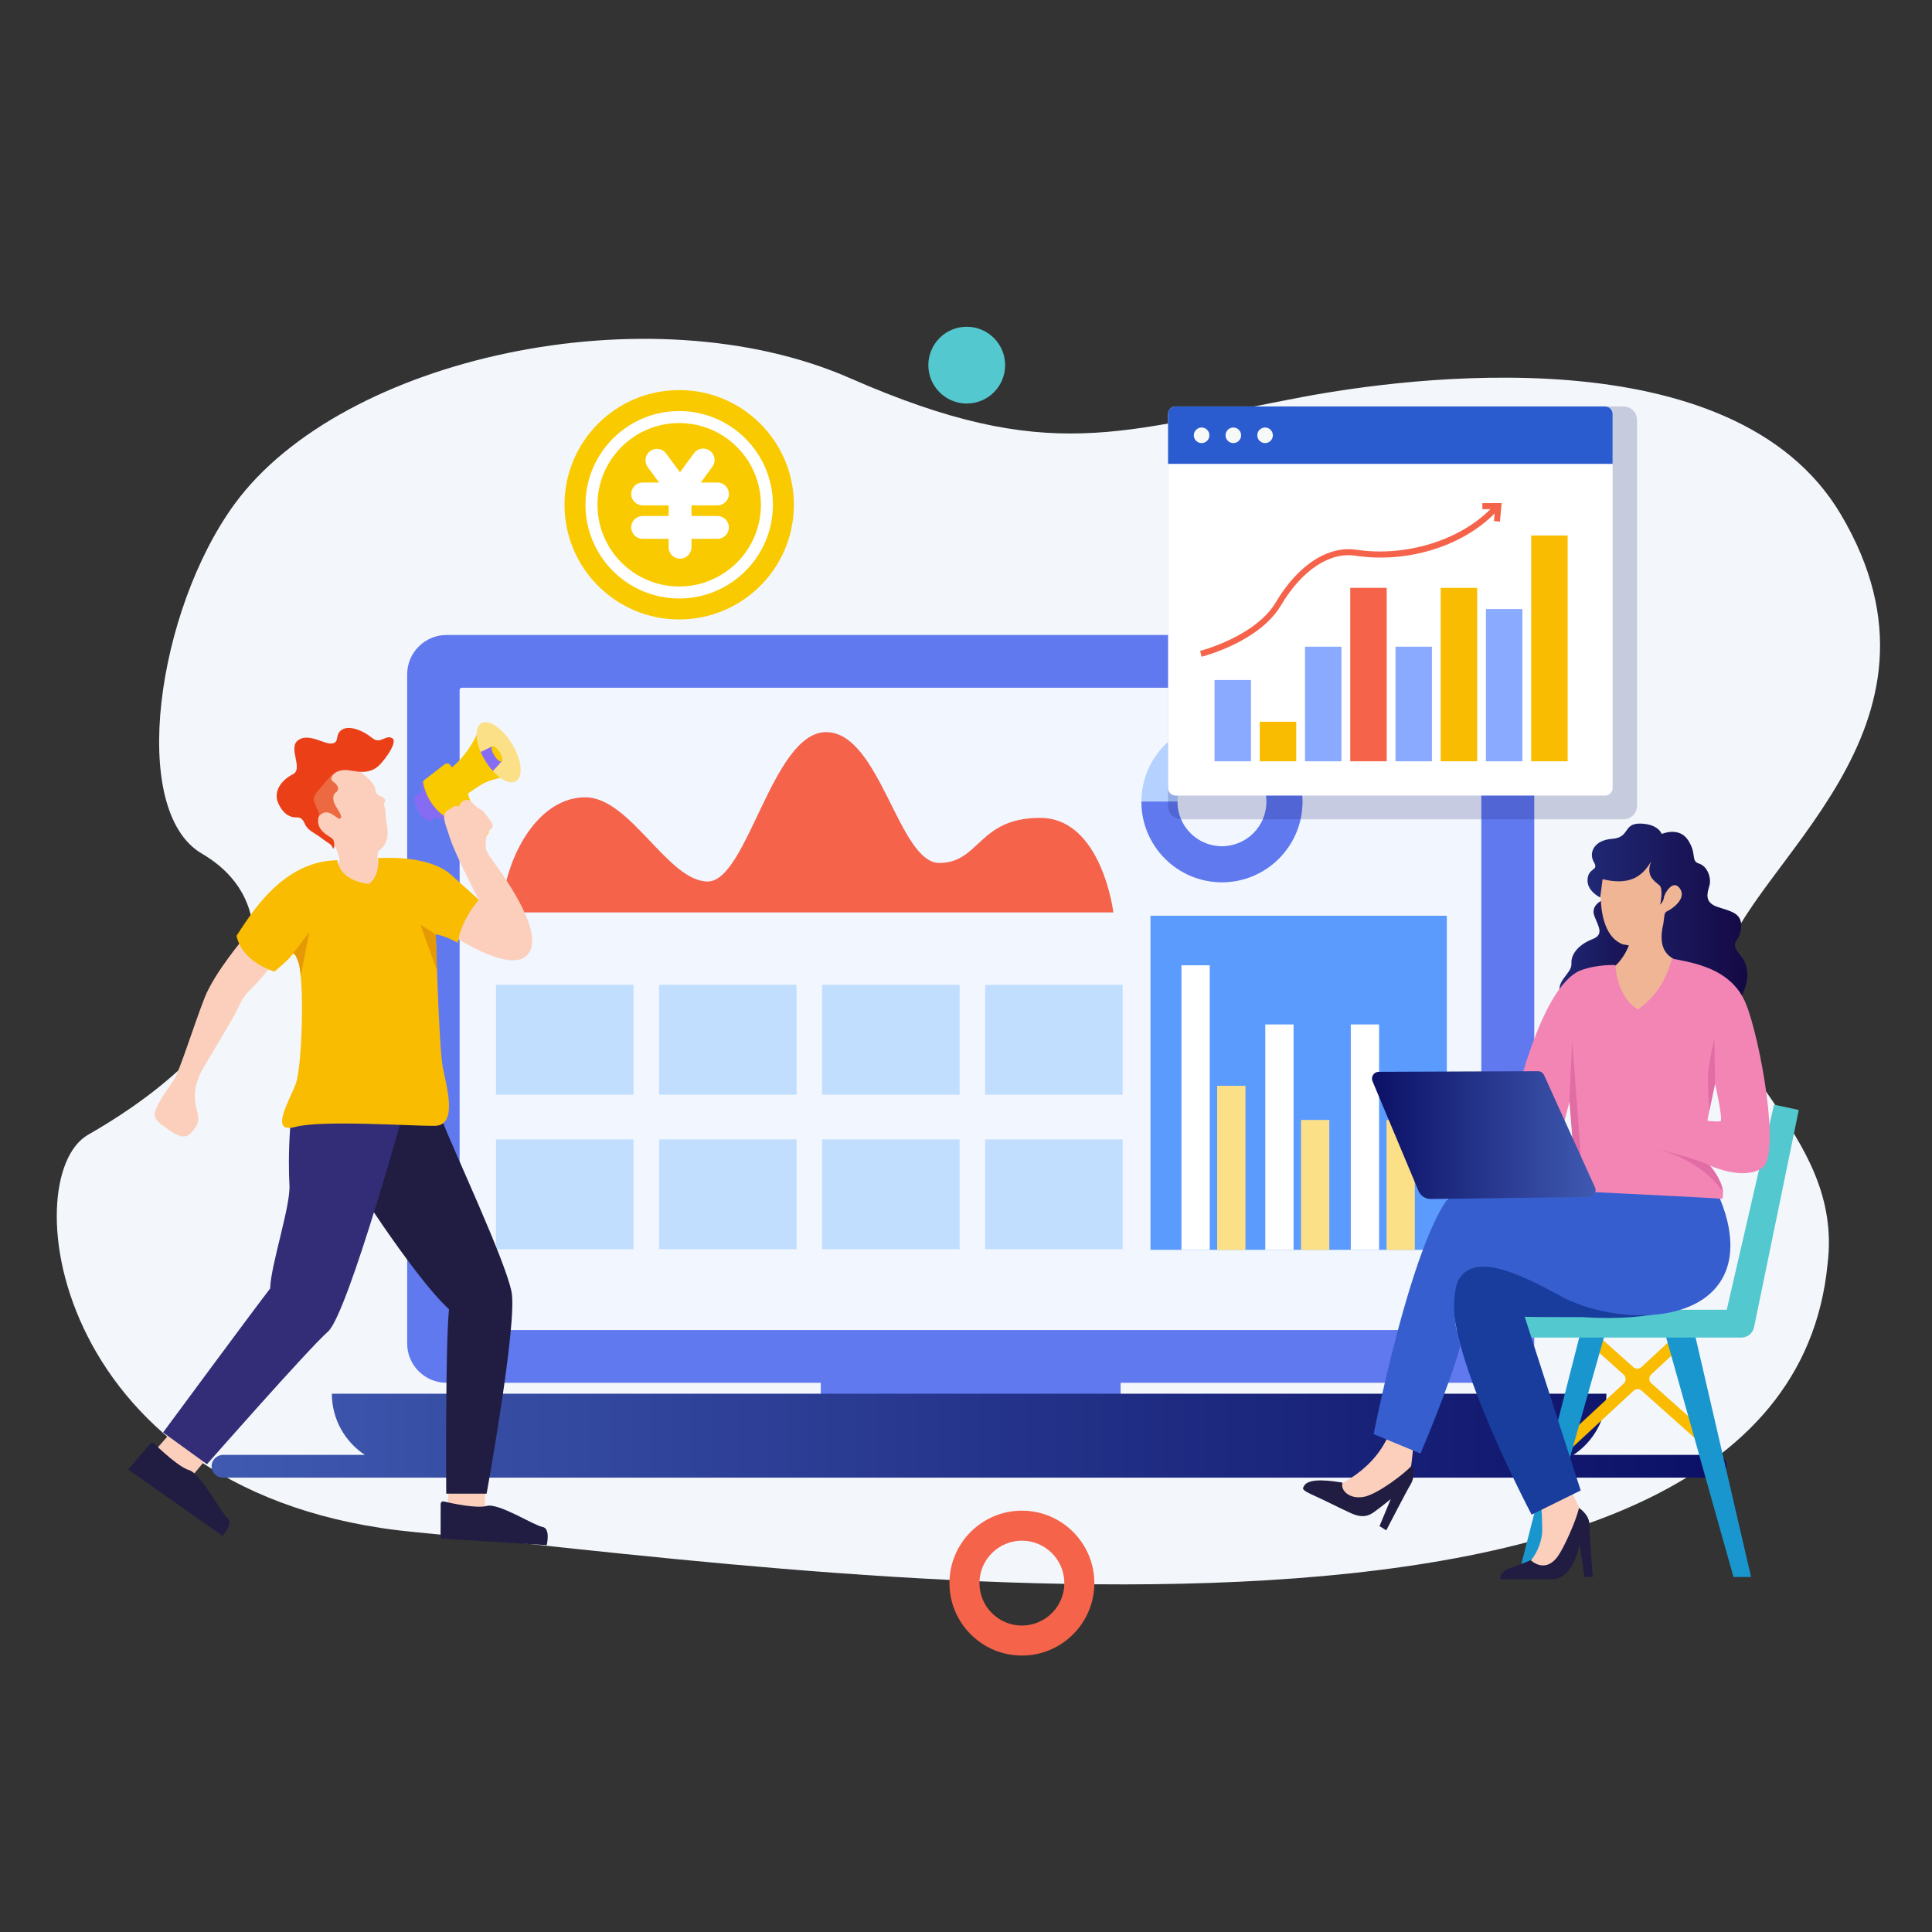 <?xml version="1.0" standalone="no"?><!DOCTYPE svg PUBLIC "-//W3C//DTD SVG 1.1//EN" "http://www.w3.org/Graphics/SVG/1.1/DTD/svg11.dtd"><svg height="1200" node-id="1" sillyvg="true" template-height="1200" template-width="1200" version="1.1" viewBox="0 0 1200 1200" width="1200" xmlns="http://www.w3.org/2000/svg" xmlns:xlink="http://www.w3.org/1999/xlink"><rect x="0" y="0" width="1200" height="1200" fill="#333333" stroke="none"/><defs node-id="108"><linearGradient gradientUnits="userSpaceOnUse" id="SVGID_1_" node-id="10" spreadMethod="pad" x1="131.424" x2="1072.487" y1="891.727" y2="891.727"><stop offset="0" stop-color="#405ab1"></stop><stop offset="1" stop-color="#0b1066"></stop></linearGradient><linearGradient gradientUnits="userSpaceOnUse" id="SVGID_2_" node-id="69" spreadMethod="pad" x1="968.571" x2="1029.362" y1="582.425" y2="582.425"><stop offset="0" stop-color="#202875"></stop><stop offset="1" stop-color="#140944"></stop></linearGradient><linearGradient gradientUnits="userSpaceOnUse" id="SVGID_3_" node-id="74" spreadMethod="pad" x1="986.022" x2="1085.268" y1="565.557" y2="565.557"><stop offset="0" stop-color="#202875"></stop><stop offset="1" stop-color="#140944"></stop></linearGradient><linearGradient gradientUnits="userSpaceOnUse" id="SVGID_4_" node-id="82" spreadMethod="pad" x1="991.05" x2="852.152" y1="705.036" y2="705.036"><stop offset="0" stop-color="#405ab1"></stop><stop offset="1" stop-color="#0b1066"></stop></linearGradient></defs><g node-id="332"><path d="M 809.07 246.56 C 695.85 267.79 652.24 289.40 527.95 234.88 C 403.66 180.36 212.63 221.79 145.87 312.83 C 97.56 378.71 79.43 503.36 125.43 530.23 C 182.81 563.75 164.89 641.82 54.75 704.79 C 8.55 731.20 32.67 930.34 257.37 951.59 C 482.07 972.84 1107.39 1068.02 1135.12 785.27 C 1145.64 701.18 1054.80 660.53 1070.10 598.62 C 1085.40 536.71 1222.38 452.83 1143.33 319.43 C 1076.57 206.75 873.13 234.55 809.07 246.56 Z" fill="#f3f6fa" fill-rule="nonzero" group-id="1" node-id="138" stroke="none" target-height="887.66" target-width="1213.83" target-x="8.55" target-y="180.36"></path><g node-id="333"><path d="M 928.50 394.40 L 277.35 394.40 C 263.85 394.40 252.90 405.35 252.90 418.85 L 252.90 834.42 C 252.90 847.92 263.85 858.87 277.35 858.87 L 509.80 858.87 L 509.80 882.74 L 696.04 882.74 L 696.04 858.87 L 928.50 858.87 C 942.00 858.87 952.95 847.92 952.95 834.42 L 952.95 418.85 C 952.95 405.34 942.00 394.40 928.50 394.40 Z" fill="#6179ef" fill-rule="nonzero" group-id="1,2" node-id="142" stroke="none" target-height="488.34" target-width="700.05" target-x="252.9" target-y="394.4"></path><path d="M 918.63 826.11 L 286.93 826.11 C 286.13 826.11 285.48 825.46 285.48 824.66 L 285.48 428.61 C 285.48 427.81 286.13 427.16 286.93 427.16 L 918.63 427.16 C 919.43 427.16 920.08 427.81 920.08 428.61 L 920.08 824.66 C 920.08 825.46 919.43 826.11 918.63 826.11 Z" fill="#f1f6ff" fill-rule="nonzero" group-id="1,2" node-id="144" stroke="none" target-height="398.95" target-width="634.6" target-x="285.48" target-y="427.16"></path><path d="M 1065.41 903.66 L 977.28 903.66 C 989.62 895.52 997.78 881.54 997.78 865.65 L 997.78 865.65 L 206.13 865.65 L 206.13 865.65 C 206.13 881.55 214.29 895.52 226.63 903.66 L 138.50 903.66 C 134.59 903.66 131.43 906.83 131.43 910.73 C 131.43 914.64 134.60 917.80 138.50 917.80 L 1065.42 917.80 C 1069.33 917.80 1072.49 914.63 1072.49 910.73 C 1072.49 906.83 1069.32 903.66 1065.41 903.66 Z" fill="url(#SVGID_1_)" fill-rule="nonzero" group-id="1,2" node-id="146" stroke="none" target-height="52.15" target-width="941.06" target-x="131.43" target-y="865.65"></path><path d="M 308.10 611.72 L 393.48 611.72 L 393.48 679.92 L 308.10 679.92 Z" fill="#c1deff" fill-rule="nonzero" group-id="1,2" node-id="148" stroke="none" target-height="68.2" target-width="85.38" target-x="308.1" target-y="611.72"></path><path d="M 409.38 611.72 L 494.76 611.72 L 494.76 679.92 L 409.38 679.92 Z" fill="#c1deff" fill-rule="nonzero" group-id="1,2" node-id="150" stroke="none" target-height="68.2" target-width="85.38" target-x="409.38" target-y="611.72"></path><path d="M 510.65 611.72 L 596.03 611.72 L 596.03 679.92 L 510.65 679.92 Z" fill="#c1deff" fill-rule="nonzero" group-id="1,2" node-id="152" stroke="none" target-height="68.2" target-width="85.38" target-x="510.65" target-y="611.72"></path><path d="M 611.92 611.72 L 697.30 611.72 L 697.30 679.92 L 611.92 679.92 Z" fill="#c1deff" fill-rule="nonzero" group-id="1,2" node-id="154" stroke="none" target-height="68.2" target-width="85.38" target-x="611.92" target-y="611.72"></path><path d="M 308.10 707.70 L 393.48 707.70 L 393.48 775.90 L 308.10 775.90 Z" fill="#c1deff" fill-rule="nonzero" group-id="1,2" node-id="156" stroke="none" target-height="68.2" target-width="85.38" target-x="308.1" target-y="707.7"></path><path d="M 409.38 707.70 L 494.76 707.70 L 494.76 775.90 L 409.38 775.90 Z" fill="#c1deff" fill-rule="nonzero" group-id="1,2" node-id="158" stroke="none" target-height="68.2" target-width="85.38" target-x="409.38" target-y="707.7"></path><path d="M 510.65 707.70 L 596.03 707.70 L 596.03 775.90 L 510.65 775.90 Z" fill="#c1deff" fill-rule="nonzero" group-id="1,2" node-id="160" stroke="none" target-height="68.2" target-width="85.38" target-x="510.65" target-y="707.7"></path><path d="M 611.92 707.70 L 697.30 707.70 L 697.30 775.90 L 611.92 775.90 Z" fill="#c1deff" fill-rule="nonzero" group-id="1,2" node-id="162" stroke="none" target-height="68.2" target-width="85.38" target-x="611.92" target-y="707.7"></path><path d="M 311.10 566.73 L 691.53 566.73 C 691.53 566.73 684.39 507.99 645.97 507.99 C 607.55 507.99 608.64 535.99 583.39 535.99 C 558.14 535.99 546.61 454.74 513.12 454.74 C 479.63 454.74 464.26 547.51 439.56 547.51 C 414.86 547.51 391.53 495.22 363.53 495.22 C 335.53 495.23 314.40 528.85 311.10 566.73 Z" fill="#f5634a" fill-rule="nonzero" group-id="1,2" node-id="164" stroke="none" target-height="111.99" target-width="380.43" target-x="311.1" target-y="454.74"></path><path d="M 714.59 568.79 L 898.63 568.79 L 898.63 776.30 L 714.59 776.30 Z" fill="#5b9bfd" fill-rule="nonzero" group-id="1,2" node-id="166" stroke="none" target-height="207.51" target-width="184.04" target-x="714.59" target-y="568.79"></path><path d="M 733.81 599.55 L 751.38 599.55 L 751.38 776.27 L 733.81 776.27 Z" fill="#ffffff" fill-rule="nonzero" group-id="1,2" node-id="168" stroke="none" target-height="176.72" target-width="17.57" target-x="733.81" target-y="599.55"></path><path d="M 756.00 674.43 L 773.57 674.43 L 773.57 776.37 L 756.00 776.37 Z" fill="#fce088" fill-rule="nonzero" group-id="1,2" node-id="170" stroke="none" target-height="101.94" target-width="17.57" target-x="756" target-y="674.43"></path><path d="M 785.89 636.31 L 803.46 636.31 L 803.46 776.29 L 785.89 776.29 Z" fill="#ffffff" fill-rule="nonzero" group-id="1,2" node-id="172" stroke="none" target-height="139.98" target-width="17.57" target-x="785.89" target-y="636.31"></path><path d="M 808.09 695.62 L 825.66 695.62 L 825.66 776.37 L 808.09 776.37 Z" fill="#fce088" fill-rule="nonzero" group-id="1,2" node-id="174" stroke="none" target-height="80.75" target-width="17.57" target-x="808.09" target-y="695.62"></path><path d="M 839.00 636.31 L 856.57 636.31 L 856.57 776.29 L 839.00 776.29 Z" fill="#ffffff" fill-rule="nonzero" group-id="1,2" node-id="176" stroke="none" target-height="139.98" target-width="17.57" target-x="839" target-y="636.31"></path><path d="M 861.20 695.62 L 878.77 695.62 L 878.77 776.37 L 861.20 776.37 Z" fill="#fce088" fill-rule="nonzero" group-id="1,2" node-id="178" stroke="none" target-height="80.75" target-width="17.57" target-x="861.2" target-y="695.62"></path><g node-id="339"><path d="M 758.97 547.99 C 731.39 547.99 708.95 525.55 708.95 497.97 C 708.95 470.39 731.39 447.94 758.97 447.94 C 786.55 447.94 808.99 470.38 808.99 497.97 C 808.99 525.55 786.55 547.99 758.97 547.99 Z M 758.97 470.32 C 743.72 470.32 731.32 482.73 731.32 497.98 C 731.32 513.23 743.72 525.63 758.97 525.63 C 774.22 525.63 786.62 513.23 786.62 497.98 C 786.62 482.72 774.22 470.32 758.97 470.32 Z" fill="#b4d1ff" fill-rule="nonzero" group-id="1,2,8" node-id="182" stroke="none" target-height="100.05" target-width="100.04" target-x="708.95" target-y="447.94"></path></g><path d="M 758.97 447.95 C 746.99 447.95 735.99 452.19 727.37 459.24 L 742.00 476.18 C 746.69 472.52 752.57 470.32 758.97 470.32 C 774.22 470.32 786.62 482.73 786.62 497.98 C 786.62 513.23 774.22 525.63 758.97 525.63 C 743.72 525.63 731.32 513.23 731.32 497.98 C 731.32 497.93 731.33 497.89 731.33 497.84 L 708.96 497.84 C 708.96 497.89 708.95 497.93 708.95 497.98 C 708.95 525.56 731.39 548.00 758.97 548.00 C 786.55 548.00 808.99 525.56 808.99 497.98 C 808.99 470.39 786.55 447.95 758.97 447.95 Z" fill="#6179ef" fill-rule="nonzero" group-id="1,2" node-id="185" stroke="none" target-height="100.05" target-width="100.04" target-x="708.95" target-y="447.95"></path></g><g node-id="334"><g node-id="340"><path d="M 265.43 483.31 C 265.43 483.31 265.82 496.34 277.55 506.81 C 275.88 508.62 273.87 510.59 270.54 507.51 C 269.67 508.25 269.03 508.79 268.57 509.18 C 267.76 509.87 266.66 510.08 265.69 509.67 C 264.15 509.02 261.87 507.58 260.12 504.43 C 257.22 499.21 256.40 495.39 258.96 493.71 C 261.52 492.03 262.21 491.70 262.21 491.70 C 262.21 491.70 259.93 485.37 265.43 483.31 Z" fill="#856cf2" fill-rule="nonzero" group-id="1,3,9" node-id="192" stroke="none" target-height="27.28" target-width="21.15" target-x="256.4" target-y="483.31"></path><path d="M 262.81 486.08 C 262.68 485.37 263.25 484.72 263.80 484.30 C 266.42 482.28 274.32 476.19 275.58 475.13 C 277.09 473.86 278.56 473.98 279.37 474.88 C 280.18 475.78 280.84 476.56 280.84 476.56 C 280.84 476.56 291.57 468.07 296.99 453.99 C 314.70 481.88 315.06 482.37 315.06 482.37 C 315.06 482.37 304.79 483.74 299.16 487.25 C 293.53 490.76 290.64 492.95 290.64 492.95 C 290.64 492.95 294.46 507.03 303.39 514.70 C 304.47 515.63 303.34 518.89 300.09 521.11 C 296.84 523.33 295.60 524.40 293.31 525.38 C 291.03 526.37 289.98 522.67 289.32 520.94 C 288.66 519.21 282.19 509.72 277.39 507.59 C 272.73 505.52 264.89 497.45 262.81 486.08 Z" fill="#faca00" fill-rule="nonzero" group-id="1,3,9" node-id="194" stroke="none" target-height="72.38" target-width="52.38" target-x="262.68" target-y="453.99"></path><g node-id="343"><path d="M 318.11 462.14 L 319.98 465.57 L 321.41 468.83 L 322.44 471.92 L 323.15 475.12 L 323.42 477.86 L 323.31 480.21 L 322.76 482.45 L 321.82 484.08 L 320.53 485.24 L 318.90 485.84 L 317.02 485.90 L 314.79 485.34 L 312.65 484.34 L 310.36 482.82 L 307.87 480.70 L 305.61 478.34 L 303.40 475.56 L 301.24 472.30 L 299.37 468.87 L 297.94 465.62 L 296.91 462.52 L 296.20 459.33 L 295.94 456.59 L 296.05 454.23 L 296.60 451.99 L 297.53 450.37 L 298.83 449.21 L 300.46 448.60 L 302.33 448.54 L 304.57 449.10 L 306.70 450.11 L 309.00 451.62 L 311.49 453.74 L 313.74 456.10 L 315.95 458.88 L 318.11 462.14 Z" fill="#fce088" fill-rule="nonzero" group-id="1,3,9,12" node-id="198" stroke="none" target-height="37.36" target-width="27.477" target-x="295.938" target-y="448.542"></path></g><path d="M 301.60 472.88 C 303.01 475.15 304.56 477.17 306.15 478.92 L 311.73 472.79 L 305.79 463.56 L 298.54 467.06 C 299.38 468.99 300.39 470.95 301.60 472.88 Z" fill="#856cf2" fill-rule="nonzero" group-id="1,3,9" node-id="201" stroke="none" target-height="15.36" target-width="13.19" target-x="298.54" target-y="463.56"></path><path d="M 310.37 467.22 L 311.40 469.23 L 311.93 470.87 L 312.00 472.32 L 311.60 472.99 L 310.82 473.04 L 309.57 472.32 L 308.34 471.10 L 307.02 469.27 L 305.99 467.26 L 305.46 465.62 L 305.39 464.17 L 305.79 463.50 L 306.57 463.45 L 307.82 464.17 L 309.04 465.39 L 310.37 467.22 Z" fill="#faca00" fill-rule="nonzero" group-id="1,3,9,13" node-id="205" stroke="none" target-height="9.593" target-width="6.616" target-x="305.387" target-y="463.448"></path></g><path d="M 211.32 471.95 C 211.32 471.95 232.70 482.76 233.04 490.35 C 233.38 493.12 234.98 493.92 236.49 494.55 C 238.01 495.18 240.70 496.69 238.26 499.37 C 239.52 502.14 239.69 507.05 239.69 509.02 C 239.69 510.99 244.07 522.42 235.23 528.40 C 234.14 529.38 234.39 535.46 234.81 536.17 C 239.36 536.26 252.91 537.15 252.91 537.15 L 239.02 570.38 L 204.17 560.20 L 206.19 540.73 C 206.19 540.73 212.33 537.51 210.48 531.89 C 208.63 526.26 207.87 522.69 199.45 517.51 C 190.61 504.38 186.91 495.71 186.91 495.71 L 195.92 473.29 L 211.32 471.95 Z" fill="#fbcfbc" fill-rule="nonzero" group-id="1,3" node-id="209" stroke="none" target-height="98.43" target-width="66" target-x="186.91" target-y="471.95"></path><path d="M 212.58 476.86 C 212.58 476.86 202.48 482.40 206.94 485.52 C 211.40 488.65 210.05 491.33 208.54 492.22 C 207.03 493.11 206.35 496.24 207.78 499.28 C 209.21 502.32 213.08 506.87 211.48 508.30 C 209.88 509.73 205.76 503.21 201.21 504.82 C 196.66 506.43 196.75 510.63 197.34 513.57 C 196.33 516.61 194.39 514.73 194.39 514.73 L 184.54 501.33 L 183.02 494.18 L 194.80 468.28 L 217.70 467.74 L 212.58 476.86 Z" fill="#ec6941" fill-rule="nonzero" group-id="1,3" node-id="211" stroke="none" target-height="48.87" target-width="34.68" target-x="183.02" target-y="467.74"></path><path d="M 214.68 478.29 C 220.00 478.35 229.41 482.67 236.82 474.00 C 244.23 465.34 245.91 459.53 243.55 458.46 C 241.19 457.39 240.77 458.01 238.25 458.91 C 235.72 459.80 234.04 460.88 230.42 457.84 C 226.80 454.80 217.88 450.16 212.74 453.02 C 207.61 455.88 211.22 460.88 206.43 461.77 C 201.63 462.66 191.87 454.98 185.22 459.72 C 178.57 464.45 188.67 477.50 181.94 480.89 C 175.21 484.28 169.31 491.34 172.93 499.11 C 176.55 506.88 181.35 507.69 183.79 507.69 C 186.23 507.69 187.66 507.87 189.43 511.89 C 191.20 515.91 195.41 517.25 199.78 520.64 C 204.16 524.03 205.59 524.03 206.60 526.45 C 207.61 528.87 208.28 523.15 206.68 521.18 C 205.08 519.21 195.57 516.36 197.93 506.98 C 198.69 504.48 197.00 503.50 196.33 500.82 C 195.66 498.14 192.46 496.62 198.18 490.37 C 203.91 484.10 206.60 478.20 214.68 478.29 Z" fill="#eb3f17" fill-rule="nonzero" group-id="1,3" node-id="213" stroke="none" target-height="78.71" target-width="76.6" target-x="169.31" target-y="450.16"></path><path d="M 152.53 581.38 C 152.53 581.38 133.43 603.62 127.08 619.73 C 120.73 635.84 111.36 665.92 107.87 671.01 C 104.38 676.11 94.24 689.67 96.33 693.94 C 98.42 698.21 102.45 699.61 103.53 700.76 C 104.61 701.91 110.73 705.69 113.29 705.86 C 115.85 706.03 117.55 705.28 120.57 701.42 C 123.59 697.56 123.75 694.60 122.04 688.52 C 120.34 682.44 120.34 674.22 125.37 665.02 C 130.40 655.82 143.65 634.69 146.90 627.96 C 150.15 621.22 151.00 619.00 156.43 613.74 C 161.86 608.48 171.76 595.99 171.76 595.99 L 152.53 581.38 Z" fill="#fbcfbc" fill-rule="nonzero" group-id="1,3" node-id="215" stroke="none" target-height="124.65" target-width="77.52" target-x="94.24" target-y="581.38"></path><path d="M 291.42 556.62 L 297.41 558.92 C 297.41 558.92 283.16 531.64 279.65 521.01 C 276.14 510.38 273.87 505.89 278.31 503.15 C 282.75 500.41 283.16 500.08 285.13 500.96 C 286.37 496.91 290.19 496.03 292.05 497.45 C 293.91 498.87 296.80 502.38 298.25 502.60 C 299.70 502.82 302.59 506.87 303.62 508.41 C 304.65 509.95 307.54 513.01 305.07 514.77 C 302.59 516.52 302.08 518.82 301.77 522.88 C 301.46 526.93 301.46 528.14 305.49 533.84 C 309.52 539.54 336.47 574.82 329.34 590.38 C 322.21 605.94 291.44 587.53 281.32 581.39 C 283.47 564.62 291.42 556.62 291.42 556.62 Z" fill="#fbcfbc" fill-rule="nonzero" group-id="1,3" node-id="217" stroke="none" target-height="109.91" target-width="62.6" target-x="273.87" target-y="496.03"></path><path d="M 107.63 888.06 L 94.00 903.59 L 114.60 922.41 L 131.26 902.52 Z" fill="#fbcfbc" fill-rule="nonzero" group-id="1,3" node-id="219" stroke="none" target-height="34.35" target-width="37.26" target-x="94" target-y="888.06"></path><path d="M 279.26 920.60 L 277.32 941.48 L 300.94 942.46 L 301.49 920.44 Z" fill="#fbcfbc" fill-rule="nonzero" group-id="1,3" node-id="221" stroke="none" target-height="22.02" target-width="24.17" target-x="277.32" target-y="920.44"></path><path d="M 93.20 896.91 C 93.70 896.00 94.84 895.79 95.58 896.50 C 99.60 900.39 111.28 911.31 117.35 913.07 C 124.76 915.22 137.10 939.28 141.22 942.77 C 145.34 946.26 138.17 953.99 138.17 953.99 L 79.62 912.74 L 93.20 896.91 Z" fill="#211d42" fill-rule="nonzero" group-id="1,3" node-id="223" stroke="none" target-height="58.2" target-width="65.72" target-x="79.62" target-y="895.79"></path><path d="M 273.71 934.21 C 273.71 933.16 274.60 932.37 275.58 932.59 C 280.89 933.82 296.16 937.07 302.24 935.37 C 309.67 933.29 331.70 947.57 336.92 948.40 C 342.14 949.23 339.57 959.73 339.57 959.73 L 273.65 955.63 L 273.71 934.21 Z" fill="#211d42" fill-rule="nonzero" group-id="1,3" node-id="225" stroke="none" target-height="27.36" target-width="68.49" target-x="273.65" target-y="932.37"></path><path d="M 272.31 674.08 C 272.31 674.08 268.80 680.44 275.20 697.31 C 281.60 714.18 314.03 783.11 317.74 802.50 C 321.46 821.89 302.25 927.75 302.25 927.75 L 277.16 927.75 C 277.16 927.75 276.55 835.99 278.88 813.21 C 256.27 792.50 214.27 725.58 214.27 725.58 L 212.41 674.30 L 272.31 674.08 Z" fill="#211d42" fill-rule="nonzero" group-id="1,3" node-id="227" stroke="none" target-height="253.67" target-width="109.05" target-x="212.41" target-y="674.08"></path><path d="M 254.55 676.71 C 252.90 682.85 216.14 816.09 203.74 827.05 C 191.34 838.01 128.56 909.45 128.56 909.45 L 101.30 889.73 C 101.30 889.73 159.54 810.84 167.80 800.32 C 168.21 785.42 180.60 749.04 179.78 735.89 C 178.95 722.74 178.95 680.23 188.04 664.88 C 197.13 649.53 254.55 676.71 254.55 676.71 Z" fill="#322d76" fill-rule="nonzero" group-id="1,3" node-id="229" stroke="none" target-height="259.92" target-width="153.25" target-x="101.3" target-y="649.53"></path><path d="M 209.63 534.31 C 209.63 534.31 209.75 546.60 229.22 549.10 C 235.07 544.29 235.26 536.90 234.76 532.99 C 242.39 532.62 267.35 531.85 280.36 543.47 C 293.37 555.09 297.40 558.92 297.40 558.92 C 297.40 558.92 286.14 571.41 284.39 585.55 C 275.51 580.84 270.66 580.29 270.66 580.29 C 270.66 580.29 272.67 650.80 275.00 662.80 C 277.32 674.80 284.60 699.12 270.04 699.29 C 255.48 699.45 200.03 695.51 183.45 699.95 C 166.87 704.39 179.73 684.01 183.76 672.99 C 187.79 661.98 189.09 607.77 185.31 597.55 C 183.62 592.98 182.65 591.03 181.10 593.50 C 179.55 595.97 170.44 603.47 170.44 603.47 C 170.44 603.47 150.61 597.88 146.90 581.28 C 155.88 567.63 175.56 534.62 209.63 534.31 Z" fill="#f9bc00" fill-rule="nonzero" group-id="1,3" node-id="231" stroke="none" target-height="172.54" target-width="150.5" target-x="146.9" target-y="531.85"></path><path d="M 181.10 593.49 C 182.65 591.02 183.62 592.98 185.31 597.55 C 185.96 599.32 186.46 602.42 186.82 606.36 L 192.11 578.81 L 181.10 593.49 Z" fill="#e59a05" fill-rule="nonzero" group-id="1,3" node-id="233" stroke="none" target-height="27.55" target-width="11.01" target-x="181.1" target-y="578.81"></path><path d="M 271.40 602.78 C 270.93 589.98 270.66 580.29 270.66 580.29 L 261.15 574.42 L 271.40 602.78 Z" fill="#e59a05" fill-rule="nonzero" group-id="1,3" node-id="235" stroke="none" target-height="28.36" target-width="10.25" target-x="261.15" target-y="574.42"></path></g><g node-id="335"><path d="M 493.09 313.52 C 493.09 352.86 461.20 384.75 421.86 384.75 C 382.52 384.75 350.63 352.86 350.63 313.52 C 350.63 274.18 382.52 242.29 421.86 242.29 C 461.20 242.29 493.09 274.18 493.09 313.52 Z" fill="#faca00" fill-rule="nonzero" group-id="1,4" node-id="240" stroke="none" target-height="142.46" target-width="142.46" target-x="350.63" target-y="242.29"></path><g node-id="341"><path d="M 421.86 371.73 C 389.76 371.73 363.65 345.61 363.65 313.52 C 363.65 281.43 389.76 255.31 421.86 255.31 C 453.96 255.31 480.07 281.42 480.07 313.52 C 480.07 345.62 453.96 371.73 421.86 371.73 Z M 421.86 262.76 C 393.87 262.76 371.10 285.53 371.10 313.52 C 371.10 341.51 393.87 364.28 421.86 364.28 C 449.85 364.28 472.62 341.51 472.62 313.52 C 472.61 285.53 449.85 262.76 421.86 262.76 Z" fill="#ffffff" fill-rule="nonzero" group-id="1,4,10" node-id="244" stroke="none" target-height="116.42" target-width="116.42" target-x="363.65" target-y="255.31"></path></g><path d="M 445.63 320.49 L 429.50 320.49 L 429.50 313.90 L 445.63 313.90 C 449.55 313.90 452.73 310.72 452.73 306.80 C 452.73 302.88 449.55 299.70 445.63 299.70 L 435.30 299.70 L 442.48 289.90 C 444.80 286.74 444.12 282.29 440.95 279.97 C 437.79 277.65 433.34 278.33 431.02 281.50 L 422.33 293.36 L 413.75 281.69 C 411.42 278.53 406.98 277.85 403.82 280.18 C 400.66 282.50 399.98 286.95 402.31 290.11 L 409.37 299.70 L 399.16 299.70 C 395.24 299.70 392.06 302.88 392.06 306.80 C 392.06 310.72 395.24 313.90 399.16 313.90 L 415.29 313.90 L 415.29 320.49 L 399.16 320.49 C 395.24 320.49 392.06 323.67 392.06 327.59 C 392.06 331.51 395.24 334.69 399.16 334.69 L 415.29 334.69 L 415.29 339.91 C 415.29 343.83 418.47 347.01 422.39 347.01 C 426.31 347.01 429.49 343.83 429.49 339.91 L 429.49 334.69 L 445.62 334.69 C 449.54 334.69 452.72 331.51 452.72 327.59 C 452.73 323.67 449.55 320.49 445.63 320.49 Z" fill="#ffffff" fill-rule="nonzero" group-id="1,4" node-id="247" stroke="none" target-height="69.36" target-width="60.67" target-x="392.06" target-y="277.65"></path></g><g node-id="336"><path d="M 1061.17 890.84 L 1025.68 859.16 C 1024.04 857.70 1024.02 855.14 1025.63 853.64 L 1042.33 838.17 C 1043.84 836.77 1043.93 834.41 1042.53 832.90 L 1042.53 832.90 C 1041.13 831.39 1038.77 831.30 1037.26 832.70 L 1019.52 849.13 C 1018.11 850.44 1015.94 850.46 1014.50 849.18 L 995.71 832.40 C 994.17 831.03 991.82 831.16 990.45 832.70 L 990.45 832.70 C 989.08 834.24 989.21 836.59 990.75 837.96 L 1008.48 853.79 C 1010.12 855.25 1010.14 857.81 1008.53 859.31 L 970.27 894.74 C 968.76 896.14 968.67 898.50 970.07 900.01 L 970.07 900.01 C 971.47 901.52 973.83 901.61 975.34 900.21 L 1014.64 863.81 C 1016.05 862.50 1018.22 862.48 1019.66 863.76 L 1056.21 896.39 C 1057.75 897.76 1060.10 897.63 1061.47 896.09 L 1061.47 896.09 C 1062.84 894.57 1062.70 892.21 1061.17 890.84 Z" fill="#f9bc00" fill-rule="nonzero" group-id="1,5" node-id="252" stroke="none" target-height="70.58" target-width="94.17" target-x="968.67" target-y="831.03"></path><path d="M 943.30 977.83 L 983.03 822.41 L 1050.56 819.53 L 1087.61 979.48 L 1076.70 979.48 L 1033.88 827.14 L 997.24 827.14 L 954.01 979.89 Z" fill="#1a96cf" fill-rule="nonzero" group-id="1,5" node-id="254" stroke="none" target-height="160.36" target-width="144.31" target-x="943.3" target-y="819.53"></path><path d="M 1101.89 686.13 L 1117.26 689.42 L 1089.48 824.38 C 1088.71 828.10 1085.43 830.78 1081.63 830.78 L 935.28 830.78 L 935.55 813.49 C 935.55 813.49 1029.42 813.49 1042.60 813.49 C 1055.78 813.49 1072.52 813.49 1072.52 813.49 L 1101.89 686.13 Z" fill="#53c8ce" fill-rule="nonzero" group-id="1,5" node-id="256" stroke="none" target-height="144.65" target-width="181.98" target-x="935.28" target-y="686.13"></path><path d="M 970.07 914.53 C 970.07 914.53 983.55 940.67 983.35 942.84 C 983.14 945.00 977.07 975.78 966.88 977.12 C 956.69 978.46 944.65 975.68 944.65 975.68 C 944.65 975.68 958.24 965.70 957.93 949.02 C 957.62 932.35 955.67 916.39 955.67 916.39 L 970.07 914.53 Z" fill="#fbcfbc" fill-rule="nonzero" group-id="1,5" node-id="258" stroke="none" target-height="63.93" target-width="38.9" target-x="944.65" target-y="914.53"></path><path d="M 878.97 885.30 C 878.97 885.30 876.91 911.34 875.57 915.77 C 874.23 920.20 847.68 949.22 825.55 928.95 C 823.90 925.66 826.79 924.32 826.79 924.32 C 826.79 924.32 856.13 914.23 864.67 885.31 C 877.53 876.86 878.97 885.30 878.97 885.30 Z" fill="#fbcfbc" fill-rule="nonzero" group-id="1,5" node-id="260" stroke="none" target-height="72.36" target-width="55.07" target-x="823.9" target-y="876.86"></path><path d="M 980.72 936.61 C 980.72 936.61 987.20 940.62 987.20 946.95 C 987.20 953.28 989.31 979.53 989.31 979.53 L 984.21 979.53 L 980.97 959.10 C 980.97 959.10 977.88 980.85 963.95 980.85 C 950.02 980.85 931.90 980.85 931.90 980.85 C 931.90 980.85 930.53 976.46 938.56 973.71 C 946.59 970.97 950.77 969.04 950.77 969.04 C 950.77 969.04 958.94 977.21 966.76 967.74 C 970.96 962.80 979.36 943.49 980.72 936.61 Z" fill="#211d42" fill-rule="nonzero" group-id="1,5" node-id="262" stroke="none" target-height="44.24" target-width="58.78" target-x="930.53" target-y="936.61"></path><path d="M 856.84 947.91 L 861.03 950.52 C 861.03 950.52 873.72 925.95 876.13 922.04 C 878.53 918.13 878.94 911.68 876.54 910.51 C 873.86 914.08 855.95 928.08 847.10 929.72 C 838.25 931.37 832.35 925.74 833.86 920.87 C 828.99 920.18 812.18 917.03 809.71 923.48 C 809.02 924.51 808.47 925.47 815.41 928.56 C 822.34 931.65 834.56 937.89 839.29 939.95 C 844.02 942.01 848.42 942.83 853.46 939.16 C 858.50 935.49 863.82 931.10 863.82 931.10 L 856.84 947.91 Z" fill="#211d42" fill-rule="nonzero" group-id="1,5" node-id="264" stroke="none" target-height="40.01" target-width="70.47" target-x="808.47" target-y="910.51"></path><path d="M 1065.79 781.24 C 1065.79 781.24 1074.85 823.85 982.42 818.09 C 952.98 818.09 947.01 817.88 947.01 817.88 L 981.80 925.75 L 951.33 940.78 C 951.33 940.78 887.51 820.15 905.63 793.18 C 923.75 766.21 1010.21 763.74 1010.21 763.74 L 1065.79 781.24 Z" fill="#193d9d" fill-rule="nonzero" group-id="1,5" node-id="266" stroke="none" target-height="177.04" target-width="187.34" target-x="887.51" target-y="763.74"></path><path d="M 1064.14 735.95 C 1064.14 735.95 1086.48 774.14 1066.40 799.05 C 1046.33 823.96 996.41 819.94 968.92 804.81 C 941.44 789.68 915.19 778.25 905.82 795.13 C 904.28 798.01 900.06 812.94 907.16 835.48 C 900.68 859.87 882.29 902.83 882.29 902.83 L 853.19 890.75 C 853.19 890.75 883.79 734.57 911.52 735.94 C 939.24 737.31 1024.19 723.73 1024.19 723.73 L 1064.14 735.95 Z" fill="#365ece" fill-rule="nonzero" group-id="1,5" node-id="268" stroke="none" target-height="179.1" target-width="233.29" target-x="853.19" target-y="723.73"></path><path d="M 995.70 558.91 C 995.70 558.91 987.57 562.10 990.35 569.10 C 993.13 576.10 996.32 580.53 988.91 583.41 C 981.50 586.29 975.63 591.95 976.04 598.54 C 976.45 605.13 964.61 609.66 969.97 619.54 C 975.32 629.42 1014.02 630.55 1014.02 630.55 C 1014.02 630.55 1029.77 556.75 1029.36 555.93 C 1028.95 555.11 1009.80 534.31 1009.80 534.31 L 995.70 558.91 Z" fill="url(#SVGID_2_)" fill-rule="nonzero" group-id="1,5" node-id="270" stroke="none" target-height="96.24" target-width="65.16" target-x="964.61" target-y="534.31"></path><path d="M 995.94 535.03 C 995.94 535.03 987.43 578.26 1007.74 586.50 C 1010.35 587.05 1011.72 587.19 1011.72 587.19 C 1011.72 587.19 1007.05 600.91 994.43 605.44 C 981.80 609.97 1027.51 664.45 1027.51 664.45 L 1045.49 598.03 C 1045.49 598.03 1030.67 596.52 1032.73 579.09 C 1034.38 570.72 1044.67 563.99 1046.18 563.17 C 1047.69 562.35 1050.57 551.37 1046.45 544.37 C 1042.33 537.37 1029.43 526.67 1022.84 527.90 C 1016.25 529.12 995.94 535.03 995.94 535.03 Z" fill="#efb594" fill-rule="nonzero" group-id="1,5" node-id="272" stroke="none" target-height="137.78" target-width="68.77" target-x="981.8" target-y="526.67"></path><path d="M 995.39 546.07 L 993.95 557.46 C 993.95 557.46 985.44 553.48 986.06 546.07 C 986.68 538.66 993.27 541.06 989.97 535.43 C 986.68 529.80 989.90 521.84 1001.29 521.02 C 1012.68 520.20 1007.88 511.21 1019.06 511.55 C 1030.24 511.89 1032.10 518.00 1032.10 518.00 C 1032.10 518.00 1042.87 513.20 1048.50 521.84 C 1054.13 530.49 1050.01 534.74 1055.29 536.39 C 1060.57 538.04 1063.11 545.38 1061.74 550.11 C 1060.37 554.84 1058.45 560.54 1066.89 563.35 C 1075.33 566.16 1082.54 567.12 1081.37 576.87 C 1080.20 586.61 1073.27 583.87 1081.51 594.09 C 1089.74 604.31 1081.99 618.24 1081.37 619.55 C 1080.75 616.67 1065.59 600.68 1045.00 598.28 C 1037.11 595.12 1029.01 591.01 1033.13 573.71 C 1033.95 568.70 1033.40 566.85 1035.67 565.89 C 1037.93 564.93 1047.88 558.41 1043.49 551.96 C 1039.10 545.51 1033.61 555.25 1033.47 557.52 C 1033.33 559.78 1031.14 561.91 1031.14 561.91 C 1031.14 561.91 1033.40 552.30 1030.66 549.83 C 1027.92 547.36 1021.88 544.20 1025.58 535.01 C 1019.95 544.56 1012.13 550.12 995.39 546.07 Z" fill="url(#SVGID_3_)" fill-rule="nonzero" group-id="1,5" node-id="274" stroke="none" target-height="108.34" target-width="104.3" target-x="985.44" target-y="511.21"></path><path d="M 1084.46 623.55 C 1075.54 601.45 1051.80 598.02 1038.62 595.42 C 1033.54 611.75 1027.78 619.03 1017.35 627.12 C 1003.63 618.34 1003.35 599.40 1003.35 599.40 C 1003.35 599.40 992.10 598.85 981.80 602.69 C 956.14 612.85 939.39 690.97 939.39 690.97 L 966.84 715.23 L 975.07 683.39 L 979.46 739.93 C 979.46 739.93 1059.61 743.77 1069.76 744.60 C 1072.51 735.82 1061.97 723.91 1061.97 723.91 C 1061.97 723.91 1082.76 733.59 1094.50 725.45 C 1106.24 717.32 1093.38 645.64 1084.46 623.55 Z M 1068.54 696.42 C 1066.55 696.83 1060.72 696.15 1060.51 696.15 C 1060.30 696.15 1065.24 673.09 1065.24 673.09 C 1065.24 673.09 1070.53 696.01 1068.54 696.42 Z" fill="#f385b5" fill-rule="nonzero" group-id="1,5" node-id="276" stroke="none" target-height="149.18" target-width="166.85" target-x="939.39" target-y="595.42"></path><path d="M 1064.83 644.96 L 1065.24 673.09 L 1061.74 689.76 C 1061.74 689.76 1060.02 671.58 1061.40 662.52 C 1062.77 653.46 1064.83 644.96 1064.83 644.96 Z" fill="#e26da5" fill-rule="nonzero" group-id="1,5" node-id="278" stroke="none" target-height="44.8" target-width="5.22" target-x="1060.02" target-y="644.96"></path><path d="M 976.52 646.40 L 982.42 724.49 L 977.89 722.91 L 974.73 683.31 Z" fill="#e26da5" fill-rule="nonzero" group-id="1,5" node-id="280" stroke="none" target-height="78.09" target-width="7.69" target-x="974.73" target-y="646.4"></path><path d="M 1062.05 723.98 C 1055.40 720.06 1028.73 713.50 1028.73 713.50 C 1054.46 720.36 1066.27 734.55 1070.14 740.29 C 1069.48 732.72 1062.66 724.69 1062.05 723.98 Z" fill="#e26da5" fill-rule="nonzero" group-id="1,5" node-id="282" stroke="none" target-height="26.79" target-width="41.41" target-x="1028.73" target-y="713.5"></path><path d="M 881.06 739.70 L 852.49 671.55 C 851.33 668.79 853.35 665.73 856.35 665.72 L 955.20 665.34 C 956.86 665.33 958.36 666.30 959.05 667.81 L 990.68 737.50 C 991.93 740.26 989.94 743.40 986.91 743.44 L 888.73 744.72 C 885.38 744.77 882.35 742.78 881.06 739.70 Z" fill="url(#SVGID_4_)" fill-rule="nonzero" group-id="1,5" node-id="284" stroke="none" target-height="79.44" target-width="140.6" target-x="851.33" target-y="665.33"></path></g><g node-id="337"><g node-id="342"><path d="M 1008.34 508.88 L 733.94 508.88 C 729.27 508.88 725.49 505.10 725.49 500.43 L 725.49 260.89 C 725.49 256.22 729.27 252.44 733.94 252.44 L 1008.34 252.44 C 1013.01 252.44 1016.79 256.22 1016.79 260.89 L 1016.79 500.43 C 1016.79 505.10 1013.01 508.88 1008.34 508.88 Z" fill="#0b1066" fill-opacity="0.19" fill-rule="nonzero" group-id="1,6,11" node-id="291" stroke="none" target-height="256.44" target-width="291.3" target-x="725.49" target-y="252.44"></path></g><path d="M 996.91 494.13 L 730.21 494.13 C 727.61 494.13 725.50 492.02 725.50 489.42 L 725.50 257.16 C 725.50 254.56 727.61 252.45 730.21 252.45 L 996.92 252.45 C 999.52 252.45 1001.63 254.56 1001.63 257.16 L 1001.63 489.42 C 1001.62 492.02 999.52 494.13 996.91 494.13 Z" fill="#ffffff" fill-rule="nonzero" group-id="1,6" node-id="294" stroke="none" target-height="241.68" target-width="276.13" target-x="725.5" target-y="252.45"></path><path d="M 1001.62 288.13 L 725.50 288.13 L 725.50 257.16 C 725.50 254.56 727.61 252.45 730.21 252.45 L 996.92 252.45 C 999.52 252.45 1001.63 254.56 1001.63 257.16 L 1001.63 288.13 Z" fill="#2a5cd0" fill-rule="nonzero" group-id="1,6" node-id="296" stroke="none" target-height="35.68" target-width="276.13" target-x="725.5" target-y="252.45"></path><path d="M 751.18 270.37 C 751.18 273.04 749.01 275.21 746.34 275.21 C 743.67 275.21 741.50 273.04 741.50 270.37 C 741.50 267.70 743.67 265.53 746.34 265.53 C 749.01 265.53 751.18 267.70 751.18 270.37 Z" fill="#f7f8f8" fill-rule="nonzero" group-id="1,6" node-id="298" stroke="none" target-height="9.68" target-width="9.68" target-x="741.5" target-y="265.53"></path><path d="M 770.89 270.37 C 770.89 273.04 768.72 275.21 766.05 275.21 C 763.38 275.21 761.21 273.04 761.21 270.37 C 761.21 267.70 763.38 265.53 766.05 265.53 C 768.72 265.53 770.89 267.70 770.89 270.37 Z" fill="#f7f8f8" fill-rule="nonzero" group-id="1,6" node-id="300" stroke="none" target-height="9.68" target-width="9.68" target-x="761.21" target-y="265.53"></path><path d="M 790.60 270.37 C 790.60 273.04 788.43 275.21 785.76 275.21 C 783.09 275.21 780.92 273.04 780.92 270.37 C 780.92 267.70 783.09 265.53 785.76 265.53 C 788.43 265.53 790.60 267.70 790.60 270.37 Z" fill="#f7f8f8" fill-rule="nonzero" group-id="1,6" node-id="302" stroke="none" target-height="9.68" target-width="9.68" target-x="780.92" target-y="265.53"></path><path d="M 731.52 228.69 C 731.52 228.72 731.50 228.74 731.47 228.74 C 731.44 228.74 731.42 228.72 731.42 228.69 C 731.42 228.66 731.44 228.64 731.47 228.64 C 731.50 228.64 731.52 228.66 731.52 228.69 Z" fill="#f7f8f8" fill-rule="nonzero" group-id="1,6" node-id="304" stroke="none" target-height="0.1" target-width="0.1" target-x="731.42" target-y="228.64"></path><path d="M 951.05 332.60 L 973.69 332.60 L 973.69 472.86 L 951.05 472.86 Z" fill="#f9bc00" fill-rule="nonzero" group-id="1,6" node-id="306" stroke="none" target-height="140.26" target-width="22.64" target-x="951.05" target-y="332.6"></path><path d="M 922.95 378.30 L 945.59 378.30 L 945.59 472.86 L 922.95 472.86 Z" fill="#8aaaff" fill-rule="nonzero" group-id="1,6" node-id="308" stroke="none" target-height="94.56" target-width="22.64" target-x="922.95" target-y="378.3"></path><path d="M 894.85 365.12 L 917.49 365.12 L 917.49 472.85 L 894.85 472.85 Z" fill="#f9bc00" fill-rule="nonzero" group-id="1,6" node-id="310" stroke="none" target-height="107.73" target-width="22.64" target-x="894.85" target-y="365.12"></path><path d="M 866.76 401.68 L 889.40 401.68 L 889.40 472.85 L 866.76 472.85 Z" fill="#8aaaff" fill-rule="nonzero" group-id="1,6" node-id="312" stroke="none" target-height="71.17" target-width="22.64" target-x="866.76" target-y="401.68"></path><path d="M 782.46 448.29 L 805.10 448.29 L 805.10 472.86 L 782.46 472.86 Z" fill="#f9bc00" fill-rule="nonzero" group-id="1,6" node-id="314" stroke="none" target-height="24.57" target-width="22.64" target-x="782.46" target-y="448.29"></path><path d="M 754.36 422.35 L 777.00 422.35 L 777.00 472.85 L 754.36 472.85 Z" fill="#8aaaff" fill-rule="nonzero" group-id="1,6" node-id="316" stroke="none" target-height="50.5" target-width="22.64" target-x="754.36" target-y="422.35"></path><path d="M 838.66 365.12 L 861.30 365.12 L 861.30 472.85 L 838.66 472.85 Z" fill="#f5634a" fill-rule="nonzero" group-id="1,6" node-id="318" stroke="none" target-height="107.73" target-width="22.64" target-x="838.66" target-y="365.12"></path><path d="M 810.56 401.68 L 833.20 401.68 L 833.20 472.85 L 810.56 472.85 Z" fill="#8aaaff" fill-rule="nonzero" group-id="1,6" node-id="320" stroke="none" target-height="71.17" target-width="22.64" target-x="810.56" target-y="401.68"></path><path d="M 920.71 312.52 L 920.73 316.25 L 925.74 316.22 C 906.46 335.71 872.86 346.04 842.50 341.46 C 824.82 338.81 806.12 350.98 792.45 374.06 C 779.83 395.36 745.77 404.20 745.42 404.29 L 746.34 407.91 C 747.80 407.54 782.24 398.61 795.65 375.97 C 808.52 354.25 825.78 342.72 841.94 345.16 C 873.89 349.98 908.05 339.46 928.36 318.90 L 927.92 323.64 L 931.63 323.99 L 932.71 312.46 L 920.71 312.52 Z" fill="#f5634a" fill-rule="nonzero" group-id="1,6" node-id="322" stroke="none" target-height="95.45" target-width="187.29" target-x="745.42" target-y="312.46"></path></g><g node-id="338"><path d="M 634.72 1028.30 C 609.91 1028.30 589.72 1008.11 589.72 983.30 C 589.72 958.49 609.91 938.30 634.72 938.30 C 659.53 938.30 679.72 958.49 679.72 983.30 C 679.72 1008.11 659.53 1028.30 634.72 1028.30 Z M 634.72 956.94 C 620.19 956.94 608.36 968.77 608.36 983.30 C 608.36 997.83 620.19 1009.66 634.72 1009.66 C 649.25 1009.66 661.08 997.83 661.08 983.30 C 661.08 968.77 649.25 956.94 634.72 956.94 Z" fill="#f5634a" fill-rule="nonzero" group-id="1,7" node-id="327" stroke="none" target-height="90" target-width="90" target-x="589.72" target-y="938.3"></path></g><path d="M 624.31 226.80 C 624.31 239.97 613.63 250.65 600.46 250.65 C 587.29 250.65 576.61 239.97 576.61 226.80 C 576.61 213.63 587.29 202.95 600.46 202.95 C 613.63 202.95 624.31 213.63 624.31 226.80 Z" fill="#53c8ce" fill-rule="nonzero" group-id="1" node-id="330" stroke="none" target-height="47.7" target-width="47.7" target-x="576.61" target-y="202.95"></path></g></svg>
